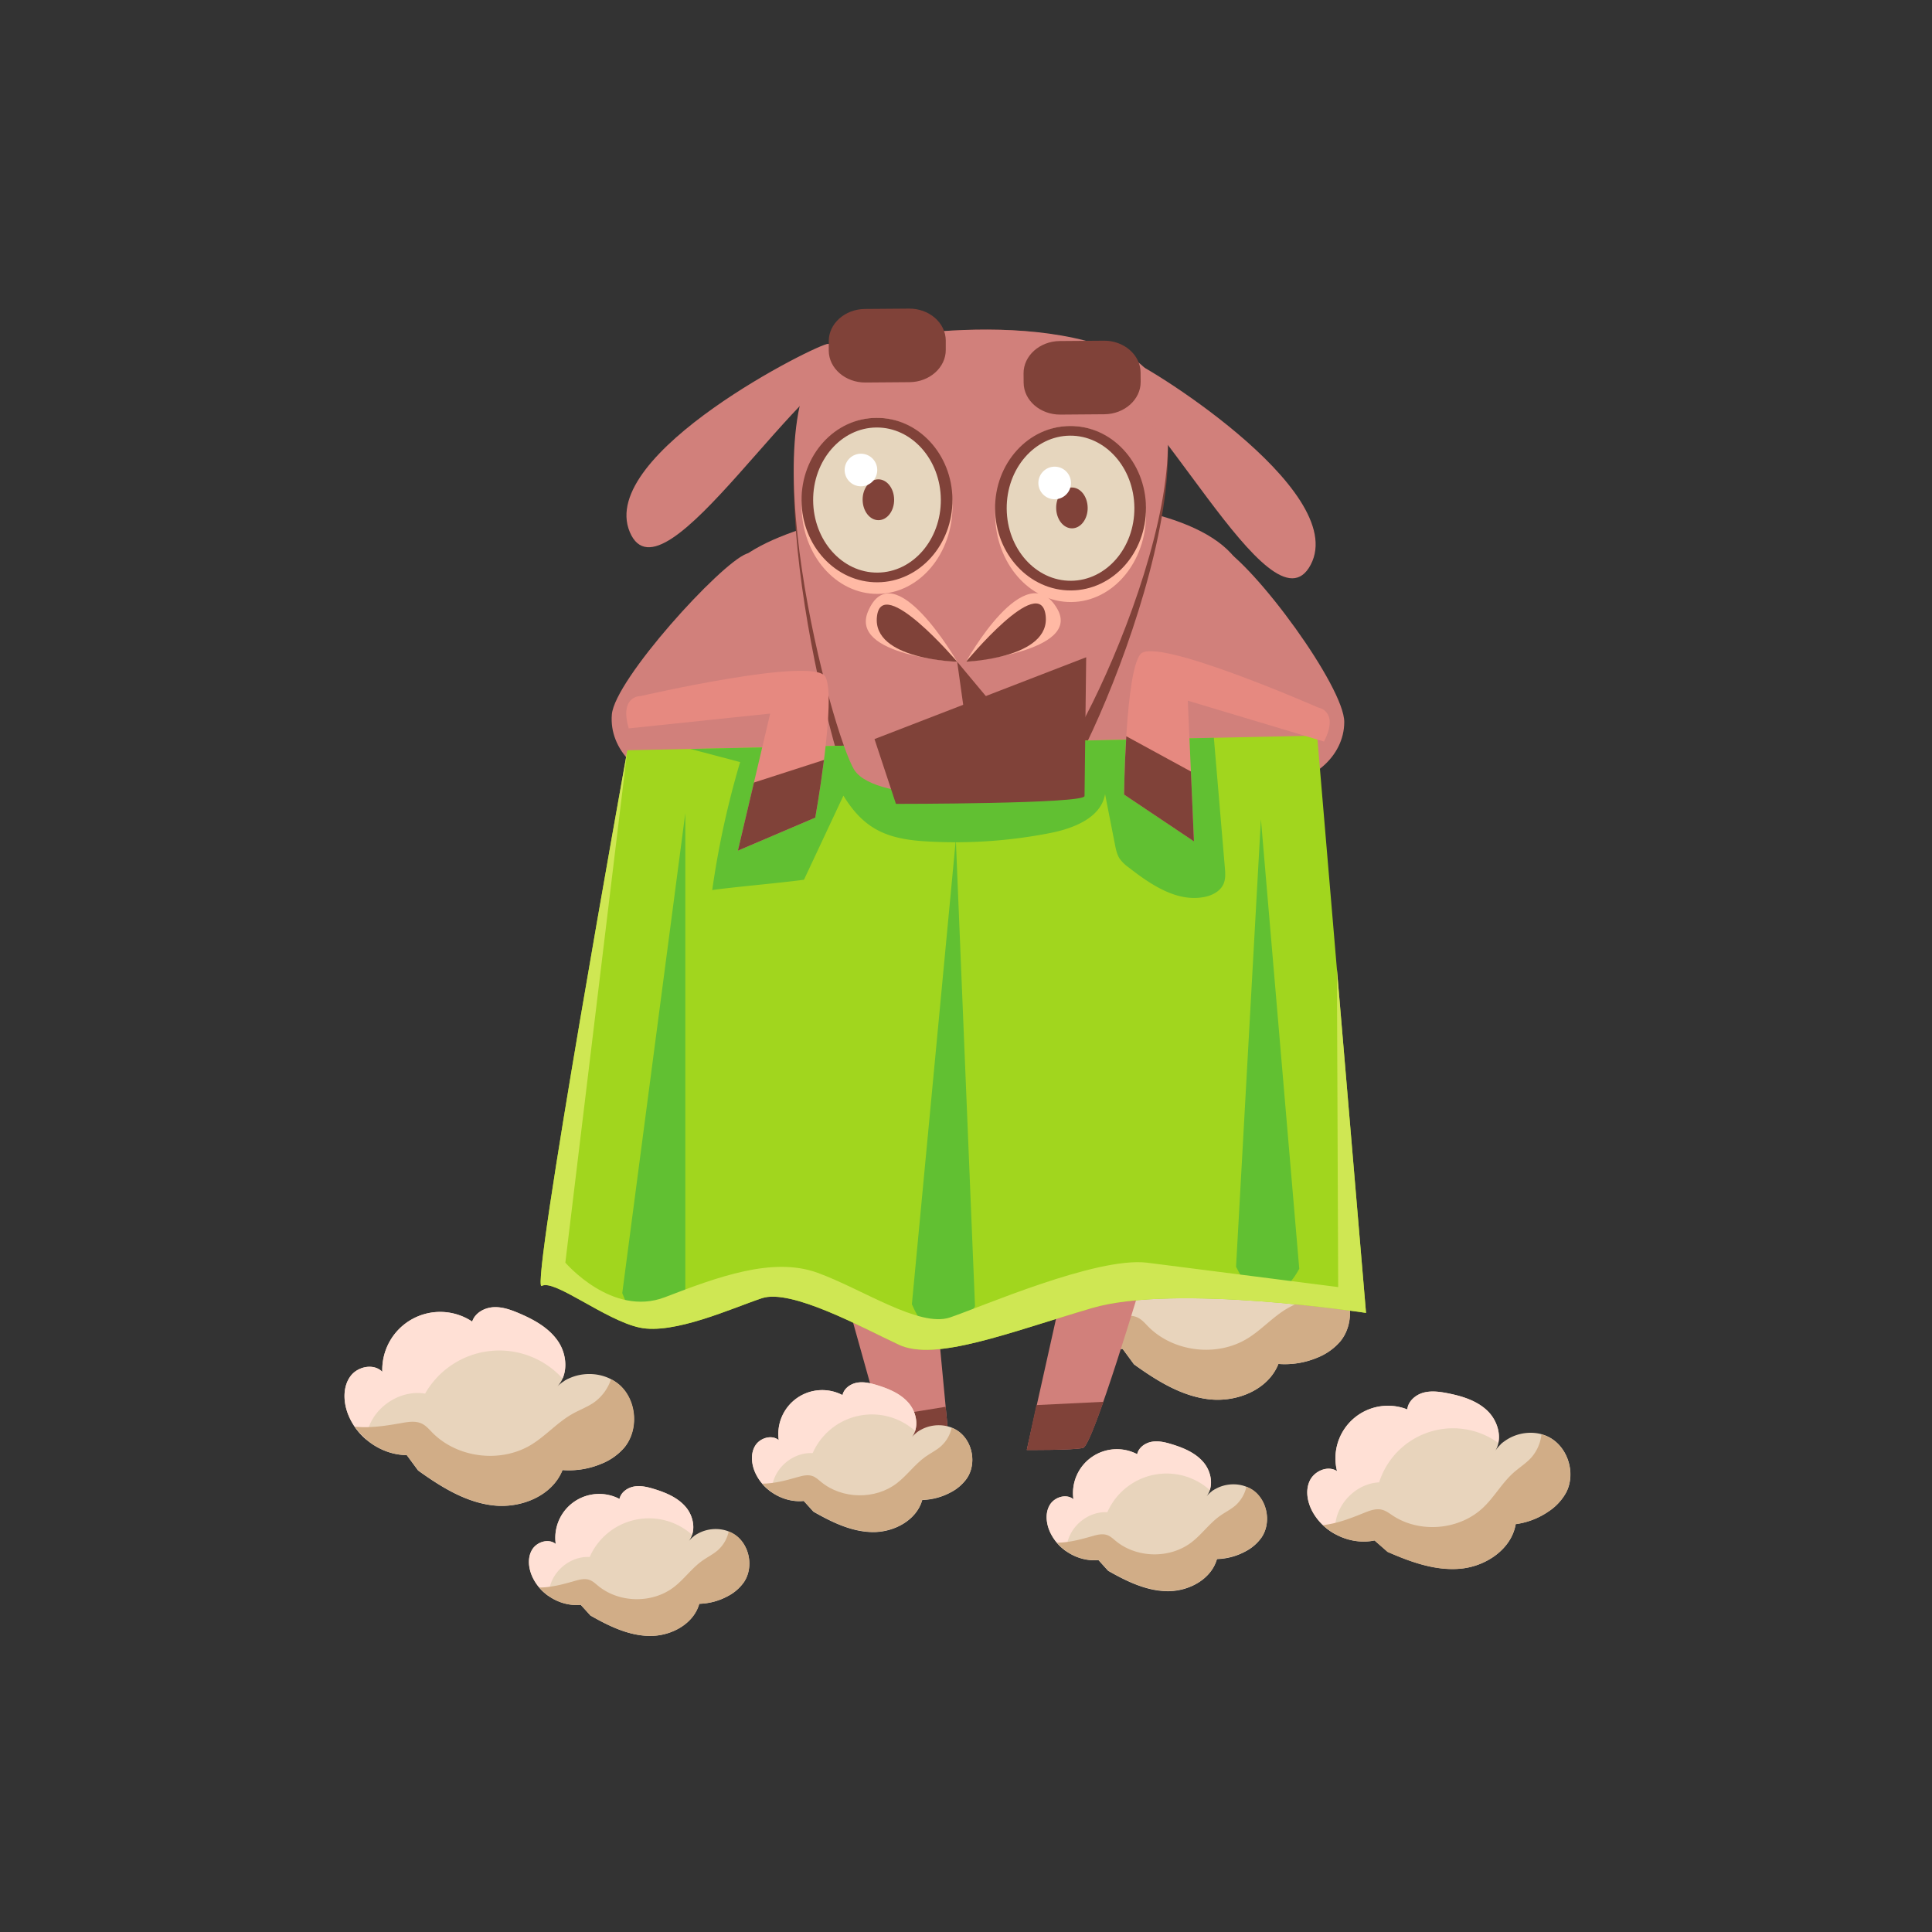 <svg xmlns="http://www.w3.org/2000/svg" width="1346" height="1346" fill="none" xmlns:v="https://vecta.io/nano"><rect width="100%" height="100%" fill="#333333" stroke="none"/><style><![CDATA[.B{fill:#804239}.C{fill:#e8d4bc}.D{fill:#ffe0d5}.E{fill:#d1ad87}.F{fill:#d1807b}.G{fill:#ffb9a4}]]></style><path d="M782.172 939.831c-18.59-.11-36.371-13.35-41.811-31.13-2.45-8-2.33-17.42 2.78-24.07s16.15-8.82 22-2.83c-.258-7.409 1.531-14.746 5.17-21.204s8.988-11.789 15.459-15.406a40.33 40.33 0 0 1 41.992 1.61c1.94-6 8.39-9.58 14.66-10s12.389 1.82 18.159 4.28c10.39 4.44 20.781 10.2 27.091 19.58s7.229 23.18-.581 31.34c11.4-11.25 31.74-11.62 43.55-.79s13.18 31.13 2.95 43.46c-4.353 4.977-9.841 8.832-16 11.24a58.54 58.54 0 0 1-27 4.34c-7.14 18.08-28.999 26.84-48.309 24.62s-36.49-13-52.27-24.34l-7.84-10.7z" class="C"/><path d="M895.731 886.271a30.62 30.62 0 0 0-3.52 1.79l.14.14c1.09-.71 2.27-1.3 3.38-1.93zm-5.05.2c3.58-8 2.07-18.33-3-25.83-6.31-9.38-16.7-15.14-27.09-19.58-5.77-2.47-11.89-4.67-18.16-4.28s-12.719 4-14.659 10a40.33 40.33 0 0 0-41.992-1.61c-6.471 3.617-11.82 8.947-15.459 15.406s-5.428 13.795-5.17 21.204c-5.89-6-16.93-3.83-22 2.83s-5.23 16-2.78 24.07c2.55 7.909 7.307 14.924 13.71 20.22a29.76 29.76 0 0 1 .54-4.78c3.88-17.46 22.711-30.13 40.351-27.17 4.653-8.161 11.173-15.103 19.026-20.258a59.45 59.45 0 0 1 26.155-9.397 59.47 59.47 0 0 1 27.569 3.515c8.783 3.333 16.651 8.7 22.959 15.66z" class="D"/><path d="M924.472 887.001a32.31 32.31 0 0 1-11.75 16.07c-4.74 3.3-10.25 5.29-15.27 8.14-10.35 5.86-18.35 15.18-28.5 21.38-21.35 13-51.491 9.36-69.061-8.45-2.23-2.27-4.349-4.78-7.199-6.18-4.28-2.1-9.34-1.31-14-.49-10.8 1.91-21.81 3.68-32.7 2.56 8.08 11.77 21.88 19.71 36.22 19.8l7.919 10.68c15.78 11.35 33.001 22.12 52.28 24.34s41.161-6.54 48.301-24.62c9.216.705 18.468-.782 27-4.34a41.19 41.19 0 0 0 16-11.24c10.23-12.33 8.85-32.63-2.95-43.46-1.902-1.67-4.017-3.079-6.29-4.19z" class="E"/><path d="M524.532 901.461s-67.26-459.59-11.21-510 313.869-67.26 351.239 3.74-16.809 478.28-24.289 489.49-315.74 16.77-315.74 16.77zm64.67 1.59l30.309 108.419 42.181-1.17-10.531-111.449-61.959 4.2z" class="F"/><path d="M619.511 1011.46l42.181-1.16-2.86-30.209-46 7.47 6.679 23.899z" class="B"/><path d="M742.482 888.461l-27.141 121.709s32.3.26 39.22-1.43 41.77-118.929 41.77-118.929l-53.849-1.35z" class="F"/><path d="M722.032 978.901l-6.691 31.269s32.3.26 39.22-1.43c2.47-.6 8.001-14.509 14.211-32.119l-46.74 2.28z" class="B"/><path d="M520.121 385.791c26.73-10 11.2 96.42 9.15 120.72s-26.789 42-55.229 39.64-49.831-24-47.781-48.35 75.51-105.13 93.86-112.01zm329.211-5.74c-25.07-13.67-16.17 98.31-16.22 122.7s23.07 44.19 51.63 44.25 51.75-19.65 51.79-44-61.97-109.18-87.2-122.95z" class="F"/><path d="M580.061 242.441s131.11-33.39 206.81 7.63-30.05 289.15-55.73 310.15-120.419 24-135.689-1.25-77.481-269.82-15.391-316.53z" class="B"/><path d="M437.052 522.701l480.569-10.22 34.061 402.18s-132.921-20.45-190.861-3.41-109.069 37.49-134.629 25.56-75.001-39.19-95.431-32.38-61.349 25.56-85.209 20.45-59.641-34.08-68.161-29 59.661-373.18 59.661-373.18z" fill="#a1d61e"/><g fill="#61c032"><path d="M433.521 900.901l43.931-334.41v335.83s-25.511 46.77-43.931-1.42zm201.771 7.79l30.619-323.79 13.36 325.14s-23.649 45.29-43.979-1.35zm225.85-26.15l17.32-311.79 26.71 313.15s-21.78 43.56-44.03-1.36z"/><path d="M838.682 624.981c5.63-1 11.42-3.9 13.719-9.14 1.56-3.56 1.26-7.63.93-11.5l-7.609-89.9v-.43l-364.79 7.76 34.699 9.16a618.31 618.31 0 0 0-19.429 89.15c16.57-2.3 47.349-4.9 63.919-7.19l27.471-58.57c14 22.79 29.47 30 56.14 31.76a342.01 342.01 0 0 0 88.079-5.75c16.31-3.22 35.35-10.71 38.07-27.11l6.881 35.08c.68 3.47 1.399 7 3.339 10a27.02 27.02 0 0 0 6.191 6c15.28 11.92 33.39 24.21 52.39 20.68z"/></g><g class="F"><path d="M580.052 241.621s131.13-31.18 206.8 7-30.2 269.43-55.89 289-120.42 22.47-135.68-1.1-77.34-251.35-15.23-294.9z"/><path d="M603.621 249.961s-20.73-9.56-26.59-10.41-161.35 76.44-138.25 131.14 122.98-120.79 164.84-120.73zm155.371 8.94s21.479-7.78 27.389-8.12 154.441 90 126.78 142.64-112.419-131.04-154.169-134.52z"/></g><path d="M658.902 243.681c.1 12.3-11.26 22.46-25.24 22.57l-30.69.24c-14 .1-25.5-9.87-25.59-22.17v-6.51c-.1-12.3 11.26-22.46 25.24-22.57l30.69-.24c14-.11 25.49 9.87 25.59 22.17v6.51zm135.78 22.35c.09 12.3-11.27 22.46-25.25 22.57l-30.68.24c-14 .1-25.5-9.87-25.6-22.17l-.051-6.51c-.09-12.3 11.27-22.46 25.25-22.57l30.681-.24c14-.11 25.5 9.87 25.6 22.17l.05 6.51z" class="B"/><path d="M611.501 413.757c29.032-.228 52.352-27.871 52.086-61.741s-24.017-61.144-53.05-60.916-52.353 27.871-52.087 61.741 24.018 61.144 53.051 60.916z" class="G"/><path d="M611.437 405.677c29.033-.228 52.367-26.061 52.118-57.701s-23.985-57.103-53.018-56.875-52.367 26.061-52.118 57.701 23.985 57.103 53.018 56.875z" class="B"/><path d="M611.384 398.927c24.565-.193 44.301-22.98 44.082-50.898s-20.311-50.392-44.876-50.199-44.301 22.981-44.082 50.898 20.311 50.392 44.876 50.199z" fill="#e6d6be"/><path d="M746.341 419.437c29.033-.228 52.353-27.87 52.087-61.741s-24.018-61.143-53.05-60.915-52.353 27.87-52.087 61.741 24.017 61.143 53.05 60.915z" class="G"/><path d="M746.278 411.358c29.032-.228 52.366-26.062 52.118-57.701s-23.986-57.104-53.018-56.876-52.367 26.062-52.119 57.702 23.986 57.103 53.019 56.875z" class="B"/><path d="M746.225 404.618c24.565-.193 44.301-22.981 44.081-50.898s-20.31-50.392-44.875-50.199-44.301 22.981-44.082 50.898 20.311 50.392 44.876 50.199z" fill="#e6d6be"/><path d="M666.852 461.021s-44.39-77.19-62.13-35c-13.04 31.06 62.13 35 62.13 35z" class="G"/><path d="M666.852 461.021s-52.48-61.62-55.89-31.49 55.89 31.49 55.89 31.49z" class="B"/><path d="M673.072 460.971s41.539-75.12 63.539-36.75c17.13 29.87-63.539 36.75-63.539 36.75z" class="G"/><path d="M673.072 460.971s51.51-62.43 55.39-32.36-55.39 32.36-55.39 32.36zm-50.14-112.89c.07 7.86-4.8 14.27-10.86 14.32s-11-6.29-11.09-14.15 4.81-14.26 10.87-14.31 11.02 6.28 11.08 14.14zm134.84 5.69c.07 7.86-4.801 14.27-10.861 14.32s-11-6.29-11.09-14.15 4.811-14.27 10.871-14.31 10.99 6.27 11.08 14.14z" class="B"/><path d="M611.161 327.361a11.34 11.34 0 0 1-1.86 6.316 11.35 11.35 0 0 1-5.054 4.221 11.36 11.36 0 0 1-6.547.704c-2.204-.417-4.234-1.478-5.836-3.049a11.35 11.35 0 0 1-3.161-5.776c-.46-2.195-.259-4.478.578-6.559a11.35 11.35 0 0 1 4.121-5.135c1.852-1.267 4.037-1.956 6.28-1.982 1.493-.017 2.976.261 4.362.818a11.36 11.36 0 0 1 3.716 2.428c1.066 1.046 1.916 2.293 2.499 3.668a11.33 11.33 0 0 1 .902 4.346zm134.97 9.03c.018 2.244-.63 4.443-1.862 6.319a11.35 11.35 0 0 1-5.059 4.221c-2.066.875-4.346 1.119-6.551.699a11.35 11.35 0 0 1-8.99-8.841c-.457-2.197-.251-4.481.59-6.562s2.28-3.865 4.135-5.128a11.35 11.35 0 0 1 10.641-1.142 11.34 11.34 0 0 1 3.705 2.431 11.36 11.36 0 0 1 2.492 3.664 11.33 11.33 0 0 1 .899 4.339z" fill="#fff"/><g class="B"><path d="M609.251 514.901l147.481-57-1.151 96.66c.47 5.53-131.389 5.49-131.389 5.49l-14.941-45.15z"/><path d="M672.722 503.011l-5.87-41.99 42.16 50.53-36.29-8.54z"/></g><path d="M438.031 507.461l98.54-10.31-22.479 95.46 53.9-23s15-83.85 7-98.17-128.491 13.46-128.491 13.46-15.22-.55-8.47 22.56z" fill="#e68980"/><path d="M525.251 545.191l-11.159 47.42 53.9-23s3.36-18.85 6.06-40.17l-48.801 15.75z" class="B"/><path d="M922.411 516.631l-94.889-28.48 4.289 98-48.67-32.61s.871-85.23 11.391-97.81 123.76 37.17 123.76 37.17 15.06 2.27 4.119 23.73z" fill="#e68980"/><path d="M829.682 537.481l2.129 48.69-48.67-32.61s.211-19.15 1.531-40.62l45.01 24.54z" class="B"/><path d="M957.612 1073.22c-16.54 3.44-34.84-4.94-43-19.7-3.71-6.66-5.39-15-2.11-21.89s12.66-10.89 19-6.7a36.61 36.61 0 0 1 .541-19.82 36.62 36.62 0 0 1 10.794-16.628c5.059-4.445 11.247-7.408 17.881-8.564s13.459-.459 19.724 2.013c.59-5.67 5.63-10.09 11.12-11.63s11.348-.74 16.938.35c10.07 2 20.39 5.11 27.78 12.24s10.83 19.209 5.44 27.939c8-12.159 26-16.349 38.52-9s17.62 25.13 10.88 38c-2.9 5.23-7.01 9.69-12 13a52.99 52.99 0 0 1-23.13 9c-2.91 17.41-20.65 29.34-38.22 31s-34.868-4.61-50.998-11.68l-9.16-7.93z" class="C"/><path d="M1048.26 1004.12c-.98.69-1.9 1.44-2.78 2.25l.15.1c.83-.84 1.77-1.57 2.63-2.35zm-4.43 1.12c1.65-7.789-1.65-16.649-7.56-22.359-7.39-7.13-17.71-10.27-27.78-12.24-5.59-1.09-11.449-1.89-16.939-.35s-10.53 6-11.12 11.63a36.61 36.61 0 0 0-37.604 6.551c-5.059 4.446-8.794 10.2-10.794 16.628a36.62 36.62 0 0 0-.542 19.82c-6.37-4.19-15.76-.18-19 6.7s-1.6 15.24 2.11 21.89a39.59 39.59 0 0 0 16 15.37c-.253-1.44-.397-2.89-.43-4.35.13-16.24 14.44-31.07 30.66-31.78 2.579-8.13 7.048-15.54 13.042-21.61a54 54 0 0 1 21.438-13.323c8.099-2.685 16.719-3.413 25.149-2.124a53.99 53.99 0 0 1 23.37 9.537v.01z" class="D"/><path d="M1073.92 999.301c-.66 6.139-3.24 11.919-7.38 16.499-3.58 3.83-8.09 6.65-12 10.13-8.08 7.16-13.41 17-21.25 24.39-16.47 15.64-43.929 18.09-62.919 5.61-2.41-1.59-4.769-3.42-7.569-4.12-4.2-1.05-8.551.61-12.561 2.23-9.23 3.75-18.67 7.41-28.55 8.49 9.42 8.91 23.17 13.34 35.93 10.69l9.06 8c16.17 7.07 33.469 13.38 50.999 11.68s35.31-13.63 38.21-31a53.07 53.07 0 0 0 23.15-9c4.99-3.31 9.1-7.77 12-13 6.74-12.89 1.66-30.65-10.88-38-1.95-1.14-4.05-2.013-6.24-2.599z" class="E"/><path d="M559.952 1045.73c-14 1.39-28.47-7.18-34-20.16-2.48-5.85-3.13-12.94.19-18.36s11.48-7.919 16.39-3.87a30.56 30.56 0 0 1 2.206-16.401c2.229-5.16 5.839-9.606 10.431-12.848s9.989-5.156 15.598-5.53a30.57 30.57 0 0 1 16.195 3.41c1-4.65 5.57-7.88 10.26-8.67s9.48.39 14 1.79c8.18 2.53 16.47 6 22 12.62s7.29 16.9 2 23.669c7.71-9.389 23-11.269 32.77-3.999s12.4 22.419 5.66 32.519a31.33 31.33 0 0 1-11.15 9.74c-6.148 3.35-13.001 5.2-20 5.4-4 14.19-19.73 22.52-34.46 22.37s-28.54-6.91-41.33-14.21l-6.76-7.47z" class="C"/><path d="M641.312 996.391a24.38 24.38 0 0 0-2.51 1.63l.12.1c.76-.63 1.61-1.13 2.39-1.73zm-3.78.51c2.06-6.33.11-14-4.29-19.23-5.5-6.57-13.79-10.09-22-12.62-4.55-1.4-9.34-2.58-14-1.79s-9.27 4-10.26 8.67a30.57 30.57 0 0 0-16.195-3.41c-5.609.374-11.006 2.287-15.598 5.53s-8.202 7.688-10.431 12.848a30.56 30.56 0 0 0-2.206 16.401c-4.91-3.999-13.06-1.55-16.39 3.87s-2.67 12.51-.19 18.36c2.549 5.76 6.691 10.68 11.94 14.17a23.28 23.28 0 0 1 0-3.64c1.55-13.47 14.74-24.51 28.27-23.67 2.858-6.52 7.222-12.27 12.734-16.784a45.05 45.05 0 0 1 18.972-9.161 45.06 45.06 0 0 1 21.064.465 45.07 45.07 0 0 1 18.55 9.991h.03z" class="D"/><path d="M663.031 994.671c-1.097 5.022-3.749 9.569-7.579 12.999-3.31 2.86-7.3 4.8-10.87 7.34-7.33 5.24-12.63 12.89-19.79 18.37-15.06 11.53-38.07 11.13-52.72-.91-1.86-1.53-3.661-3.26-5.921-4.09-3.39-1.24-7.15-.25-10.62.74-8 2.29-16.149 4.5-24.439 4.52 7 8.23 18 13.12 28.86 12l6.819 7.43c12.79 7.3 26.601 14.07 41.331 14.21s30.51-8.18 34.46-22.37c6.999-.2 13.852-2.05 20-5.4 4.417-2.27 8.229-5.57 11.12-9.61 6.74-10.1 4.089-25.29-5.661-32.519-1.535-1.121-3.213-2.032-4.99-2.71z" class="E"/><path d="M765.262 1086.9c-14 1.39-28.47-7.18-34-20.16-2.49-5.85-3.14-12.94.19-18.36s11.48-7.92 16.38-3.87a30.55 30.55 0 0 1 2.206-16.4 30.56 30.56 0 0 1 10.431-12.85c4.592-3.24 9.989-5.16 15.598-5.53a30.65 30.65 0 0 1 16.195 3.41c1-4.65 5.58-7.88 10.27-8.67s9.48.39 14 1.79c8.18 2.53 16.47 6 22 12.62s7.29 16.9 2 23.67c7.7-9.39 23-11.27 32.76-4s12.41 22.42 5.67 32.52c-2.886 4.09-6.71 7.43-11.15 9.74-6.148 3.35-13.001 5.2-20 5.4-4 14.19-19.73 22.52-34.46 22.37s-28.54-6.91-41.34-14.21l-6.75-7.47z" class="C"/><path d="M846.621 1037.52a24.94 24.94 0 0 0-2.51 1.63l.12.1c.76-.63 1.6-1.14 2.39-1.73zm-3.779.55c2.06-6.33.11-14-4.3-19.23-5.49-6.57-13.78-10.09-22-12.62-4.55-1.4-9.34-2.58-14-1.79s-9.27 4-10.27 8.67a30.55 30.55 0 0 0-16.194-3.41c-5.609.37-11.006 2.29-15.598 5.53s-8.2 7.69-10.428 12.85-2.99 10.83-2.2 16.4c-4.92-4-13.07-1.55-16.39 3.87s-2.68 12.51-.19 18.36a33 33 0 0 0 11.94 14.17 23.28 23.28 0 0 1 0-3.64c1.54-13.47 14.73-24.51 28.26-23.67a45.08 45.08 0 0 1 12.737-16.78c5.512-4.51 12.015-7.65 18.975-9.17a45.06 45.06 0 0 1 21.066.47c6.886 1.82 13.244 5.24 18.552 9.99h.04z" class="D"/><path d="M868.341 1035.8a24.51 24.51 0 0 1-7.579 13c-3.31 2.86-7.311 4.8-10.871 7.34-7.34 5.23-12.63 12.89-19.79 18.37-15.06 11.53-38.07 11.13-52.72-.91-1.87-1.53-3.659-3.26-5.919-4.09-3.4-1.24-7.151-.25-10.621.74-8 2.29-16.15 4.5-24.45 4.52 7 8.23 18.051 13.12 28.871 12l6.809 7.43c12.8 7.3 26.601 14.07 41.34 14.21s30.51-8.18 34.46-22.37a44.32 44.32 0 0 0 20-5.41 31.2 31.2 0 0 0 11.151-9.73c6.74-10.1 4.089-25.29-5.671-32.52-1.548-1.08-3.233-1.94-5.01-2.58z" class="E"/><path d="M404.592 1118.06c-14 1.38-28.48-7.19-34-20.16-2.49-5.86-3.14-12.94.18-18.36s11.48-7.92 16.39-3.87c-.791-5.57-.03-11.24 2.199-16.41 2.228-5.16 5.838-9.61 10.431-12.85s9.992-5.16 15.603-5.53 11.215.81 16.197 3.42c1-4.66 5.57-7.88 10.26-8.67s9.48.39 14 1.79c8.19 2.52 16.47 6 22 12.61s7.29 16.9 2 23.67c7.71-9.38 23-11.27 32.77-4s12.4 22.43 5.67 32.53c-2.884 4.09-6.708 7.43-11.15 9.73a44.19 44.19 0 0 1-20 5.4c-4 14.19-19.73 22.52-34.47 22.38s-28.53-6.91-41.33-14.21l-6.75-7.47z" class="C"/><path d="M485.952 1068.72a21.05 21.05 0 0 0-2.51 1.62c.034.04.07.07.11.1.77-.62 1.61-1.13 2.4-1.72zm-3.78.54c2.06-6.32.099-14-4.301-19.23-5.5-6.57-13.78-10.09-22-12.61-4.54-1.4-9.33-2.58-14-1.79s-9.269 4-10.259 8.67c-4.982-2.61-10.587-3.79-16.197-3.42a30.57 30.57 0 0 0-15.603 5.53 30.54 30.54 0 0 0-10.431 12.85c-2.229 5.17-2.99 10.84-2.199 16.41-4.91-4-13.06-1.55-16.39 3.87s-2.67 12.5-.18 18.36a33 33 0 0 0 11.94 14.17 23.41 23.41 0 0 1 0-3.65c1.55-13.46 14.74-24.51 28.27-23.67 2.863-6.52 7.23-12.27 12.742-16.78 5.513-4.5 12.014-7.64 18.973-9.15a45.17 45.17 0 0 1 21.062.46c6.885 1.82 13.243 5.24 18.553 9.98h.02z" class="D"/><path d="M507.682 1066.99a24.46 24.46 0 0 1-7.59 13.05c-3.3 2.86-7.3 4.79-10.86 7.34-7.34 5.23-12.64 12.89-19.79 18.37-15.07 11.52-38.07 11.12-52.73-.92-1.86-1.53-3.65-3.25-5.92-4.08-3.39-1.25-7.14-.26-10.62.74-8 2.29-16.15 4.5-24.44 4.51 7 8.23 18 13.13 28.87 12.06l6.809 7.43c12.8 7.3 26.601 14.06 41.331 14.21s30.51-8.19 34.47-22.38a44.19 44.19 0 0 0 20-5.4c4.442-2.3 8.266-5.64 11.15-9.73 6.73-10.1 4.09-25.3-5.67-32.53a22.12 22.12 0 0 0-5.01-2.67z" class="E"/><path d="M283.362 1013.77c-18.6-.11-36.37-13.35-41.81-31.129-2.45-8-2.33-17.41 2.78-24.07s16.15-8.81 22-2.83c-.259-7.409 1.53-14.746 5.169-21.204s8.988-11.789 15.459-15.406a40.33 40.33 0 0 1 41.992 1.61c2-6 8.399-9.58 14.669-10s12.381 1.82 18.161 4.29c10.39 4.44 20.78 10.19 27.08 19.57s7.24 23.18-.581 31.34c11.41-11.25 31.751-11.62 43.551-.79s13.19 31.14 3 43.459a41.15 41.15 0 0 1-16 11.25 58.32 58.32 0 0 1-27 4.33c-7.15 18.08-29.001 26.84-48.311 24.62s-36.49-13-52.27-24.33l-7.889-10.71z" class="C"/><path d="M396.922 960.221c-1.212.515-2.388 1.109-3.521 1.78l.141.15c1.08-.72 2.26-1.25 3.38-1.93zm-5.04.19c3.57-8 2.07-18.32-3-25.83-6.301-9.37-16.69-15.13-27.08-19.57-5.78-2.47-11.9-4.68-18.16-4.29s-12.72 4-14.67 10a40.33 40.33 0 0 0-41.992-1.61c-6.471 3.617-11.82 8.947-15.459 15.406s-5.428 13.795-5.169 21.204c-5.88-6-16.92-3.83-22 2.83s-5.23 16-2.78 24.07c2.546 7.916 7.303 14.939 13.71 20.239a32.07 32.07 0 0 1 .54-4.789c3.89-17.45 22.72-30.13 40.35-27.16a59.48 59.48 0 0 1 19.024-20.268 59.5 59.5 0 0 1 26.157-9.409c9.34-1.026 18.79.175 27.576 3.504a59.48 59.48 0 0 1 22.973 15.653l-.02.02z" class="D"/><path d="M425.682 960.901c-2.126 6.461-6.234 12.087-11.74 16.08-4.74 3.3-10.25 5.29-15.27 8.13-10.35 5.86-18.361 15.179-28.511 21.389-21.349 13-51.479 9.36-69-8.459-2.23-2.26-4.349-4.78-7.209-6.18-4.27-2.09-9.34-1.31-14-.48-10.81 1.9-21.811 3.68-32.701 2.56 8.08 11.769 21.871 19.699 36.221 19.789l7.919 10.69c15.78 11.34 33 22.12 52.27 24.33s41.161-6.54 48.301-24.62a58.19 58.19 0 0 0 27-4.34 41 41 0 0 0 16-11.24c10.24-12.319 8.86-32.619-3-43.459-1.897-1.672-4.009-3.081-6.28-4.19z" class="E"/><path d="M437.051 522.701s-68.16 378.32-59.64 373.21 44.3 23.86 68.16 29 64.76-13.63 85.21-20.45 69.871 20.45 95.431 32.38 76.689-8.52 134.629-25.56 190.86 3.41 190.86 3.41l-20.29-239.49.891 221.49-133.191-17c-35.42-4.24-116.2 31.14-137.43 38.21s-60.93-19.84-92.109-31.17-69.431 2.83-106.271 17-69.43-24.09-69.43-24.09l42.341-349.85.839-7.09z" fill="#cfe753"/></svg>